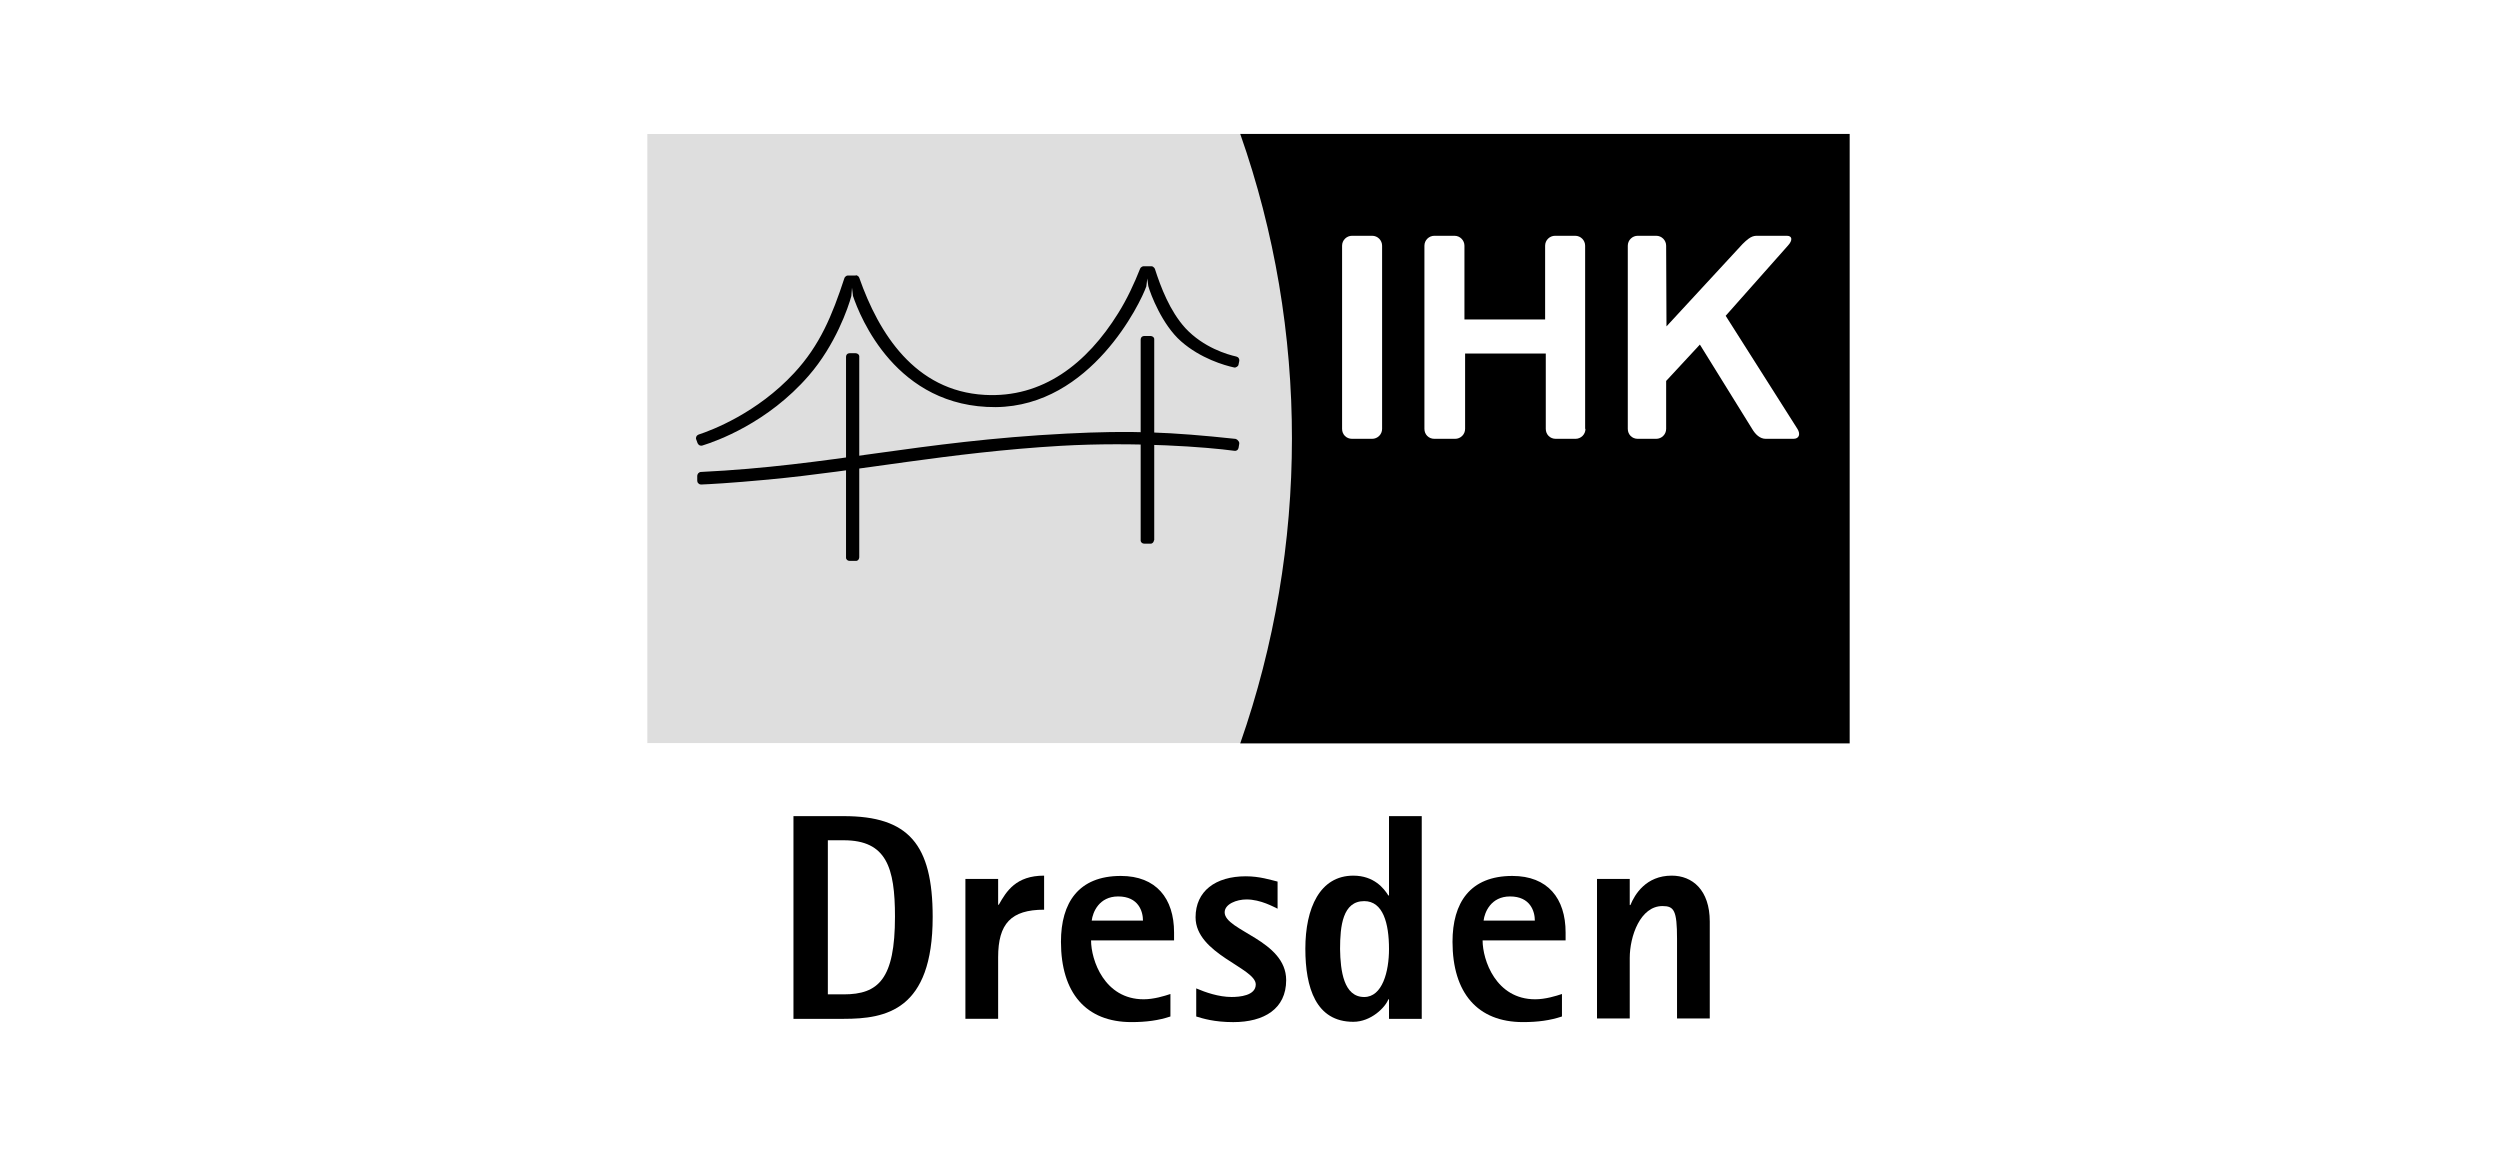 <svg width="224" height="104" viewBox="0 0 224 104" fill="none" xmlns="http://www.w3.org/2000/svg">
<path d="M111.273 12.004H58V66.581H111.273C117.288 49.425 117.317 29.189 111.273 12.004Z" fill="#DEDEDE"/>
<path d="M111.125 12C117.317 29.6 117.288 49.007 111.125 66.606H165.731V12H111.125ZM123.836 38.429C123.836 38.933 123.421 39.318 122.947 39.318H121.14C120.636 39.318 120.251 38.933 120.251 38.429V22.015C120.251 21.511 120.666 21.126 121.14 21.126H122.947C123.451 21.126 123.836 21.541 123.836 22.015V38.429ZM142.058 38.429C142.058 38.933 141.643 39.318 141.169 39.318H139.391C138.887 39.318 138.502 38.933 138.502 38.429V31.674H131.273V38.429C131.273 38.933 130.858 39.318 130.384 39.318H128.517C128.014 39.318 127.628 38.933 127.628 38.429V22.015C127.628 21.511 128.043 21.126 128.517 21.126H130.325C130.828 21.126 131.214 21.541 131.214 22.015V28.622H138.443V22.015C138.443 21.511 138.858 21.126 139.332 21.126H141.139C141.643 21.126 142.028 21.541 142.028 22.015V38.429H142.058ZM160.694 39.318H158.206C157.702 39.318 157.287 38.933 156.991 38.429L152.309 30.874L149.287 34.133V38.429C149.287 38.933 148.872 39.318 148.398 39.318H146.739C146.235 39.318 145.85 38.933 145.85 38.429V22.015C145.85 21.511 146.265 21.126 146.739 21.126H148.398C148.902 21.126 149.287 21.541 149.287 22.015L149.317 29.244L156.132 21.866C156.932 21.067 157.169 21.126 157.672 21.126H160.102C160.606 21.126 160.635 21.541 160.191 22.015L154.621 28.296L161.05 38.429C161.346 38.903 161.198 39.318 160.694 39.318Z" fill="black"/>
<path d="M76.843 24.715C76.932 24.774 76.961 24.804 76.991 24.892C78.739 29.87 81.969 35.026 88.22 35.381C93.405 35.678 97.376 32.596 100.19 28.063C100.99 26.789 101.642 25.367 102.146 24.093C102.176 24.004 102.205 23.974 102.294 23.915C102.383 23.855 102.472 23.855 102.472 23.855H103.153C103.153 23.855 103.272 23.855 103.331 23.915C103.42 23.974 103.45 24.033 103.479 24.093C104.013 25.752 104.813 27.855 106.205 29.396C107.835 31.144 109.968 31.766 110.768 31.944C110.857 31.974 110.946 32.004 111.005 32.122C111.064 32.24 111.035 32.359 111.035 32.359L110.975 32.655C110.975 32.655 110.975 32.774 110.827 32.863C110.738 32.922 110.65 32.952 110.561 32.922C109.731 32.744 107.568 32.122 105.82 30.581C104.131 29.1 103.094 26.374 102.887 25.633L102.798 24.952L102.709 25.663C102.205 27.115 97.761 36.389 89.228 36.477C80.28 36.537 77.05 28.359 76.428 26.522L76.339 25.781L76.28 26.522C76.013 27.529 74.858 30.907 72.458 33.663C68.784 37.9 64.191 39.529 62.947 39.914C62.858 39.944 62.769 39.944 62.65 39.885C62.562 39.826 62.502 39.707 62.502 39.707L62.384 39.381C62.384 39.381 62.325 39.292 62.384 39.144C62.413 39.026 62.532 38.966 62.591 38.937C63.776 38.551 67.835 37.011 71.154 33.426C73.465 30.937 74.561 28.27 75.658 24.922C75.687 24.833 75.717 24.804 75.806 24.744C75.865 24.685 75.984 24.685 75.984 24.685H76.665C76.665 24.655 76.754 24.655 76.843 24.715Z" fill="black"/>
<path d="M110.976 39.532C111.064 39.65 111.035 39.769 111.035 39.769L110.976 40.124C110.976 40.124 110.946 40.243 110.887 40.302C110.827 40.361 110.709 40.42 110.59 40.391C108.22 40.065 101.79 39.561 95.035 39.947C84.961 40.539 77.05 42.198 68.843 42.969C65.347 43.295 63.539 43.383 62.828 43.413C62.65 43.413 62.591 43.324 62.532 43.265C62.473 43.176 62.473 43.057 62.473 43.057V42.643C62.473 42.643 62.473 42.524 62.562 42.406C62.621 42.346 62.71 42.287 62.799 42.287C74.472 41.724 82.206 39.532 95.539 38.85C101.346 38.554 104.872 38.702 110.709 39.324C110.857 39.383 110.916 39.443 110.976 39.532Z" fill="black"/>
<path d="M76.9 50.167C76.782 50.285 76.663 50.255 76.663 50.255H76.13C76.13 50.255 75.982 50.255 75.893 50.167C75.774 50.048 75.804 49.93 75.804 49.93V31.974C75.804 31.974 75.804 31.826 75.893 31.737C75.982 31.648 76.13 31.648 76.13 31.648H76.663C76.663 31.648 76.782 31.648 76.9 31.737C77.019 31.856 76.989 31.974 76.989 31.974V49.93C76.989 49.93 76.989 50.048 76.9 50.167Z" fill="black"/>
<path d="M103.301 48.624C103.182 48.742 103.064 48.712 103.064 48.712H102.53C102.53 48.712 102.382 48.712 102.293 48.624C102.175 48.505 102.204 48.387 102.204 48.387V30.431C102.204 30.431 102.204 30.283 102.293 30.194C102.382 30.105 102.53 30.105 102.53 30.105H103.093C103.093 30.105 103.212 30.105 103.33 30.194C103.449 30.313 103.419 30.431 103.419 30.431V48.387C103.39 48.387 103.39 48.535 103.301 48.624Z" fill="black"/>
<path d="M71.094 73.125H75.597C81.405 73.125 83.568 75.644 83.568 82.162C83.568 90.547 79.36 91.288 75.597 91.288H71.094V73.125ZM74.175 89.095H75.597C78.708 89.095 80.19 87.732 80.19 82.132C80.19 77.718 79.419 75.288 75.597 75.288H74.175V89.095Z" fill="black"/>
<path d="M86.5 78.753H89.433V81.064H89.493C90.174 79.85 91.033 78.457 93.552 78.457V81.509C90.589 81.509 89.433 82.753 89.433 85.775V91.286H86.5V78.753Z" fill="black"/>
<path d="M104.87 91.077C103.803 91.432 102.707 91.58 101.374 91.58C97.314 91.58 95.062 88.973 95.062 84.381C95.062 80.884 96.633 78.484 100.425 78.484C103.596 78.484 105.196 80.499 105.196 83.551V84.262H97.759C97.759 86.01 98.944 89.536 102.47 89.536C103.388 89.536 104.336 89.24 104.87 89.062V91.077ZM102.411 82.484C102.411 81.684 102.025 80.321 100.188 80.321C98.47 80.321 97.907 81.744 97.818 82.484H102.411Z" fill="black"/>
<path d="M114.471 81.419C114.145 81.271 112.96 80.59 111.686 80.59C110.797 80.59 109.73 81.004 109.73 81.745C109.73 83.404 115.241 84.234 115.241 87.819C115.241 90.397 113.256 91.582 110.501 91.582C108.782 91.582 107.775 91.256 107.182 91.078V88.56C108.012 88.915 109.197 89.33 110.353 89.33C111.064 89.33 112.516 89.212 112.516 88.204C112.516 86.723 107.123 85.478 107.123 82.19C107.123 79.849 108.901 78.516 111.627 78.516C112.871 78.516 113.849 78.841 114.471 78.99V81.419Z" fill="black"/>
<path d="M124.455 89.54H124.396C124.129 90.251 122.855 91.554 121.255 91.554C117.907 91.554 116.959 88.502 116.959 85.006C116.959 81.362 118.263 78.458 121.255 78.458C123.122 78.458 124.011 79.614 124.396 80.236H124.455V73.125H127.388V91.288H124.455V89.54ZM122.233 89.332C123.863 89.332 124.455 87.051 124.455 85.036C124.455 82.725 123.922 80.74 122.233 80.74C120.307 80.74 120.07 82.962 120.07 85.036C120.1 86.991 120.396 89.332 122.233 89.332Z" fill="black"/>
<path d="M139.952 91.077C138.885 91.432 137.789 91.58 136.456 91.58C132.396 91.58 130.145 88.973 130.145 84.381C130.145 80.884 131.715 78.484 135.507 78.484C138.678 78.484 140.278 80.499 140.278 83.551V84.262H132.841C132.841 86.01 134.026 89.536 137.552 89.536C138.47 89.536 139.418 89.24 139.952 89.062V91.077ZM137.522 82.484C137.522 81.684 137.137 80.321 135.3 80.321C133.581 80.321 133.019 81.744 132.93 82.484H137.522Z" fill="black"/>
<path d="M143.092 78.753H146.025V81.094H146.084C146.47 80.146 147.477 78.457 149.788 78.457C151.625 78.457 153.195 79.731 153.195 82.576V91.257H150.262V84.116C150.262 81.568 149.995 81.183 148.958 81.183C146.973 81.183 146.025 83.879 146.025 85.835V91.257H143.092V78.753Z" fill="black"/>
</svg>
